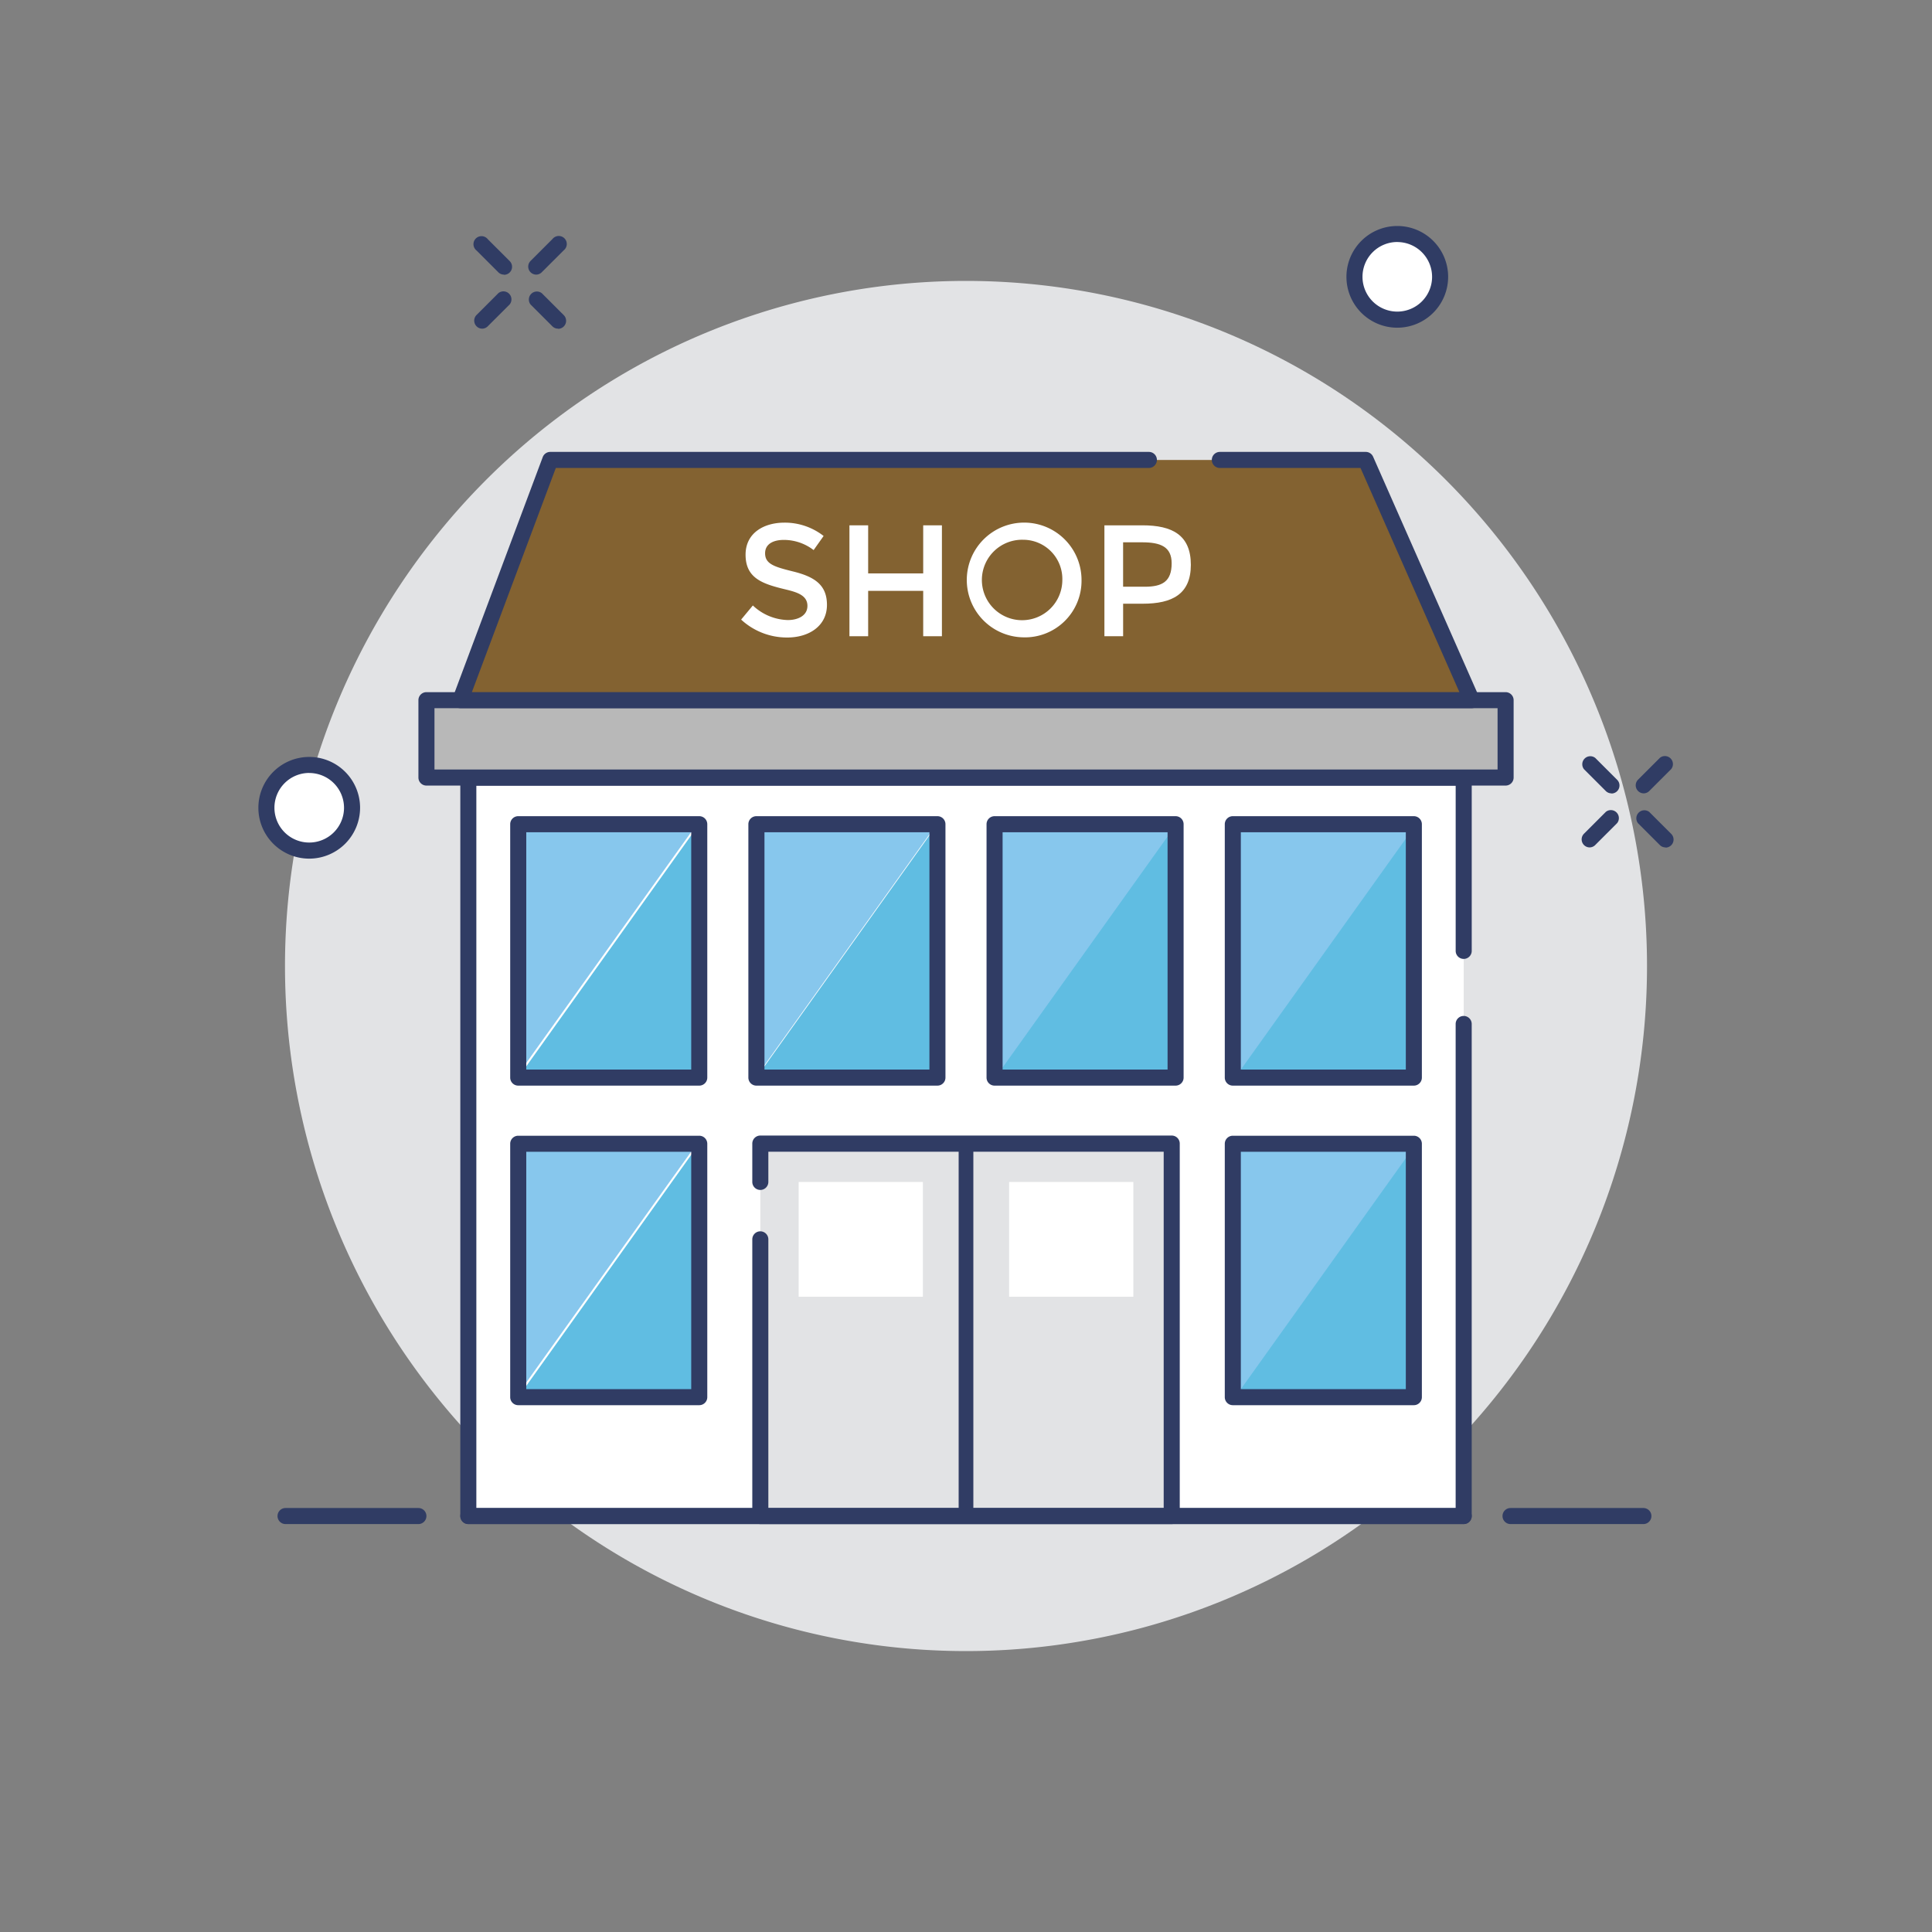 <svg xmlns="http://www.w3.org/2000/svg" width="85.676" height="85.676" viewBox="0 0 85.676 85.676"><rect x="0" y="0" width="85.676" height="85.676" fill="#808080" stroke="none"/><defs><style>.a{fill:#e2e3e5;}.b{fill:#fff;}.c{fill:#303c64;}.d{fill:#b8b8b8;}.e{fill:#836231;}.f{fill:#60bde2;}.g{fill:#87c7ed;}</style></defs><g transform="translate(-402.39 -403.955)"><g transform="translate(402.403 403.942)"><path class="a" d="M30.372-.009a30.074,30.074,0,0,1,30.2,30.2A30.51,30.51,0,0,1,30.192,60.573a30.074,30.074,0,0,1-30.2-30.2A30.51,30.51,0,0,1,30.372-.009Z" transform="translate(0 42.851) rotate(-45)"/></g><g transform="translate(422.802 438.079)"><path class="b" d="M494.582,494.123V515.95H450.441V483.2h44.141v7.688" transform="translate(-450.085 -482.844)"/><path class="c" d="M494.122,515.845h-44.14a.356.356,0,0,1-.356-.356V482.739a.356.356,0,0,1,.356-.356h44.14a.356.356,0,0,1,.356.356v7.688a.356.356,0,1,1-.712,0V483.1H450.337v32.038h43.428v-21.47a.356.356,0,0,1,.712,0v21.826A.356.356,0,0,1,494.122,515.845Z" transform="translate(-449.625 -482.383)"/></g><g transform="translate(435.751 454.32)"><path class="a" d="M480.138,524.686v12.27h18.244V520.447H480.138v1.7" transform="translate(-479.782 -520.091)"/><path class="c" d="M497.922,536.851H479.678a.356.356,0,0,1-.356-.356v-12.27a.356.356,0,1,1,.712,0v11.914h17.532v-15.8H480.034v1.339a.356.356,0,1,1-.712,0v-1.7a.356.356,0,0,1,.356-.356h18.244a.356.356,0,0,1,.356.356V536.5A.356.356,0,0,1,497.922,536.851Z" transform="translate(-479.322 -519.63)"/></g><g transform="translate(413.848 413.977)"><g transform="translate(48.251)"><path class="b" d="M544.75,429.819a1.9,1.9,0,1,1-1.9-1.9A1.9,1.9,0,0,1,544.75,429.819Z" transform="translate(-540.596 -427.564)"/><path class="c" d="M542.391,431.614a2.255,2.255,0,1,1,2.255-2.255A2.257,2.257,0,0,1,542.391,431.614Zm0-3.8a1.543,1.543,0,1,0,1.543,1.543A1.544,1.544,0,0,0,542.391,427.816Z" transform="translate(-540.136 -427.104)"/></g><g transform="translate(0 23.545)"><path class="b" d="M433.117,483.819a1.9,1.9,0,1,1-1.9-1.9A1.9,1.9,0,0,1,433.117,483.819Z" transform="translate(-428.963 -481.564)"/><path class="c" d="M430.758,485.613a2.255,2.255,0,1,1,2.255-2.255A2.257,2.257,0,0,1,430.758,485.613Zm0-3.8a1.543,1.543,0,1,0,1.543,1.543A1.545,1.545,0,0,0,430.758,481.815Z" transform="translate(-428.503 -481.103)"/></g><g transform="translate(58.682 23.478)"><g transform="translate(2.397)"><line class="b" x1="0.97" y2="0.97" transform="translate(0.356 0.356)"/><path class="c" d="M570.114,482.632a.356.356,0,0,1-.252-.607l.97-.97a.356.356,0,0,1,.5.5l-.97.97A.354.354,0,0,1,570.114,482.632Z" transform="translate(-569.758 -480.95)"/></g><g transform="translate(0 2.397)"><line class="b" x1="0.97" y2="0.97" transform="translate(0.356 0.356)"/><path class="c" d="M564.617,488.129a.356.356,0,0,1-.252-.608l.97-.97a.356.356,0,0,1,.5.5l-.97.97A.354.354,0,0,1,564.617,488.129Z" transform="translate(-564.261 -486.447)"/></g><line class="b" x2="0.97" y2="0.97" transform="translate(0.356 0.356)"/><path class="c" d="M565.587,482.632a.354.354,0,0,1-.252-.1l-.97-.97a.356.356,0,0,1,.5-.5l.97.97a.356.356,0,0,1-.252.607Z" transform="translate(-564.261 -480.95)"/><g transform="translate(2.397 2.397)"><line class="b" x2="0.97" y2="0.97" transform="translate(0.356 0.356)"/><path class="c" d="M571.084,488.129a.356.356,0,0,1-.252-.1l-.97-.97a.356.356,0,0,1,.5-.5l.97.97a.356.356,0,0,1-.252.608Z" transform="translate(-569.758 -486.447)"/></g></g><g transform="translate(9.57 0.474)"><g transform="translate(2.397)"><line class="b" x1="0.97" y2="0.97" transform="translate(0.356 0.356)"/><path class="c" d="M456.495,429.874a.356.356,0,0,1-.252-.608l.97-.97a.356.356,0,1,1,.5.5l-.971.97A.354.354,0,0,1,456.495,429.874Z" transform="translate(-456.139 -428.192)"/></g><g transform="translate(0 2.397)"><line class="b" x1="0.97" y2="0.97" transform="translate(0.356 0.356)"/><path class="c" d="M451,435.371a.356.356,0,0,1-.252-.608l.97-.97a.356.356,0,0,1,.5.5l-.971.97A.354.354,0,0,1,451,435.371Z" transform="translate(-450.642 -433.689)"/></g><g transform="translate(0 0)"><line class="b" x2="0.97" y2="0.97" transform="translate(0.356 0.356)"/><path class="c" d="M451.968,429.875a.354.354,0,0,1-.252-.1l-.97-.97a.356.356,0,1,1,.5-.5l.971.97a.356.356,0,0,1-.252.608Z" transform="translate(-450.642 -428.193)"/><g transform="translate(2.397 2.396)"><line class="b" x2="0.97" y2="0.97" transform="translate(0.356 0.356)"/><path class="c" d="M457.465,435.371a.354.354,0,0,1-.252-.1l-.97-.97a.356.356,0,0,1,.5-.5l.971.97a.356.356,0,0,1-.252.608Z" transform="translate(-456.139 -433.689)"/></g></g></g></g><g transform="translate(420.945 434.649)"><rect class="d" width="47.856" height="3.431" transform="translate(0.356 0.356)"/><path class="c" d="M493.577,478.658H445.721a.356.356,0,0,1-.356-.356v-3.431a.356.356,0,0,1,.356-.356h47.856a.356.356,0,0,1,.356.356V478.3A.356.356,0,0,1,493.577,478.658Zm-47.5-.712h47.144v-2.719H446.077Z" transform="translate(-445.365 -474.515)"/></g><g transform="translate(422.447 423.995)"><path class="e" d="M483.309,450.9h6.47l4.7,10.653H449.626l3.988-10.653h26.542" transform="translate(-449.27 -450.542)"/><path class="c" d="M494.017,461.447H449.165a.356.356,0,0,1-.333-.481l3.988-10.653a.356.356,0,0,1,.333-.231H479.7a.356.356,0,1,1,0,.712H453.4l-3.722,9.941h43.792l-4.385-9.941h-6.238a.356.356,0,0,1,0-.712h6.47a.357.357,0,0,1,.326.212l4.7,10.653a.356.356,0,0,1-.326.5Z" transform="translate(-448.809 -450.082)"/></g><g transform="translate(447.14 456.371)"><rect class="b" width="5.509" height="5.088" transform="translate(0 0)"/></g><g transform="translate(444.902 454.676)"><rect class="c" width="0.652" height="16.509" transform="translate(0 0)"/></g><g transform="translate(437.807 456.371)"><rect class="b" width="5.509" height="5.088" transform="translate(0 0)"/></g><g transform="translate(457.058 440.505)"><path class="f" d="M528.43,499.184h8.027V487.947Z" transform="translate(-528.43 -487.947)"/></g><g transform="translate(446.496 440.505)"><path class="f" d="M504.046,499.184h8.027V487.947Z" transform="translate(-504.046 -487.947)"/></g><g transform="translate(435.934 440.505)"><path class="f" d="M479.662,499.184h8.027V487.947Z" transform="translate(-479.662 -487.947)"/></g><g transform="translate(425.371 440.505)"><path class="f" d="M455.277,499.184H463.3V487.947Z" transform="translate(-455.277 -487.947)"/></g><g transform="translate(457.058 454.676)"><path class="f" d="M528.43,531.684h8.027V520.447Z" transform="translate(-528.43 -520.447)"/></g><g transform="translate(425.371 454.676)"><path class="f" d="M455.277,531.684H463.3V520.447Z" transform="translate(-455.277 -520.447)"/></g><g transform="translate(425.267 440.505)"><g transform="translate(31.896)"><path class="g" d="M536.457,487.947H528.43v11.237l8.027-11.237Z" transform="translate(-528.43 -487.947)"/></g><g transform="translate(21.264)"><path class="g" d="M512.073,487.947h-8.027v11.237l8.027-11.237Z" transform="translate(-504.046 -487.947)"/></g><g transform="translate(10.632)"><path class="g" d="M487.689,487.947h-8.027v11.237l8.027-11.237Z" transform="translate(-479.662 -487.947)"/></g><g transform="translate(0)"><path class="g" d="M463.3,487.947h-8.027v11.237l8.027-11.237Z" transform="translate(-455.277 -487.947)"/></g><g transform="translate(31.896 14.171)"><path class="g" d="M536.457,520.447H528.43v11.237l8.027-11.237Z" transform="translate(-528.43 -520.447)"/></g><g transform="translate(0 14.171)"><path class="g" d="M463.3,520.447h-8.027v11.237l8.027-11.237Z" transform="translate(-455.277 -520.447)"/></g></g><g transform="translate(435.257 427.131)"><path class="b" d="M479.964,458.041c-.429,0-.827.158-.827.594,0,.475.416.6,1.22.8.992.24,1.523.612,1.523,1.488,0,.937-.8,1.446-1.759,1.446a2.991,2.991,0,0,1-2.047-.795l.52-.626a2.344,2.344,0,0,0,1.548.647c.443,0,.872-.188.872-.63,0-.475-.479-.61-.985-.732-1.005-.242-1.758-.491-1.758-1.537,0-.966.814-1.421,1.723-1.421a2.8,2.8,0,0,1,1.738.591l-.443.626A2.163,2.163,0,0,0,479.964,458.041Z" transform="translate(-478.075 -457.274)"/></g><g transform="translate(440.059 427.251)"><path class="b" d="M489.159,462.466v-4.918h.83v2.132h2.441v-2.132h.83v4.918h-.83v-2.012h-2.441v2.012Z" transform="translate(-489.159 -457.548)"/></g><g transform="translate(445.173 427.131)"><path class="b" d="M503.559,462.361a2.544,2.544,0,1,1,2.589-2.543A2.507,2.507,0,0,1,503.559,462.361Zm0-4.327a1.784,1.784,0,1,0,1.738,1.783A1.739,1.739,0,0,0,503.559,458.034Z" transform="translate(-500.97 -457.274)"/></g><g transform="translate(451.365 427.251)"><path class="b" d="M519.084,459.3c0,1.3-.827,1.724-2.131,1.724h-.872v1.442h-.83v-4.918h1.688C518.26,457.548,519.084,457.979,519.084,459.3Zm-.851-.067c0-.735-.49-.932-1.309-.932h-.844v1.97h.963C517.813,460.271,518.233,460.043,518.233,459.233Z" transform="translate(-515.25 -457.548)"/></g><g transform="translate(422.802 470.829)"><line class="b" x2="44.141" transform="translate(0.356 0.356)"/><path class="c" d="M494.122,558.206h-44.14a.356.356,0,1,1,0-.712h44.14a.356.356,0,0,1,0,.712Z" transform="translate(-449.625 -557.494)"/></g><g transform="translate(469.019 470.829)"><line class="b" x2="5.892" transform="translate(0.356 0.356)"/><path class="c" d="M562.457,558.206h-5.891a.356.356,0,1,1,0-.712h5.891a.356.356,0,1,1,0,.712Z" transform="translate(-556.209 -557.494)"/></g><g transform="translate(414.7 470.829)"><line class="b" x2="5.892" transform="translate(0.356 0.356)"/><path class="c" d="M436.7,558.206h-5.891a.356.356,0,1,1,0-.712H436.7a.356.356,0,1,1,0,.712Z" transform="translate(-430.456 -557.494)"/></g><g transform="translate(456.701 454.32)"><path class="c" d="M536,531.579h-8.028a.356.356,0,0,1-.356-.356V519.986a.356.356,0,0,1,.356-.356H536a.356.356,0,0,1,.356.356v11.237A.356.356,0,0,1,536,531.579Zm-7.672-.712h7.316V520.342h-7.316Z" transform="translate(-527.613 -519.63)"/></g><g transform="translate(425.016 454.32)"><path class="c" d="M462.844,531.579h-8.028a.356.356,0,0,1-.356-.356V519.986a.356.356,0,0,1,.356-.356h8.028a.356.356,0,0,1,.356.356v11.237A.356.356,0,0,1,462.844,531.579Zm-7.671-.712h7.315V520.342h-7.315Z" transform="translate(-454.461 -519.63)"/></g><g transform="translate(456.701 440.149)"><path class="c" d="M536,499.079h-8.028a.356.356,0,0,1-.356-.356V487.486a.356.356,0,0,1,.356-.356H536a.356.356,0,0,1,.356.356v11.237A.356.356,0,0,1,536,499.079Zm-7.672-.712h7.316V487.842h-7.316Z" transform="translate(-527.613 -487.13)"/></g><g transform="translate(446.139 440.149)"><path class="c" d="M511.612,499.079h-8.027a.356.356,0,0,1-.356-.356V487.486a.356.356,0,0,1,.356-.356h8.027a.356.356,0,0,1,.356.356v11.237A.356.356,0,0,1,511.612,499.079Zm-7.671-.712h7.316V487.842h-7.316Z" transform="translate(-503.229 -487.13)"/></g><g transform="translate(435.578 440.149)"><path class="c" d="M487.229,499.079H479.2a.356.356,0,0,1-.356-.356V487.486a.356.356,0,0,1,.356-.356h8.028a.356.356,0,0,1,.356.356v11.237A.356.356,0,0,1,487.229,499.079Zm-7.671-.712h7.315V487.842h-7.315Z" transform="translate(-478.845 -487.13)"/></g><g transform="translate(425.016 440.149)"><path class="c" d="M462.844,499.079h-8.028a.356.356,0,0,1-.356-.356V487.486a.356.356,0,0,1,.356-.356h8.028a.356.356,0,0,1,.356.356v11.237A.356.356,0,0,1,462.844,499.079Zm-7.671-.712h7.315V487.842h-7.315Z" transform="translate(-454.461 -487.13)"/></g></g></svg>